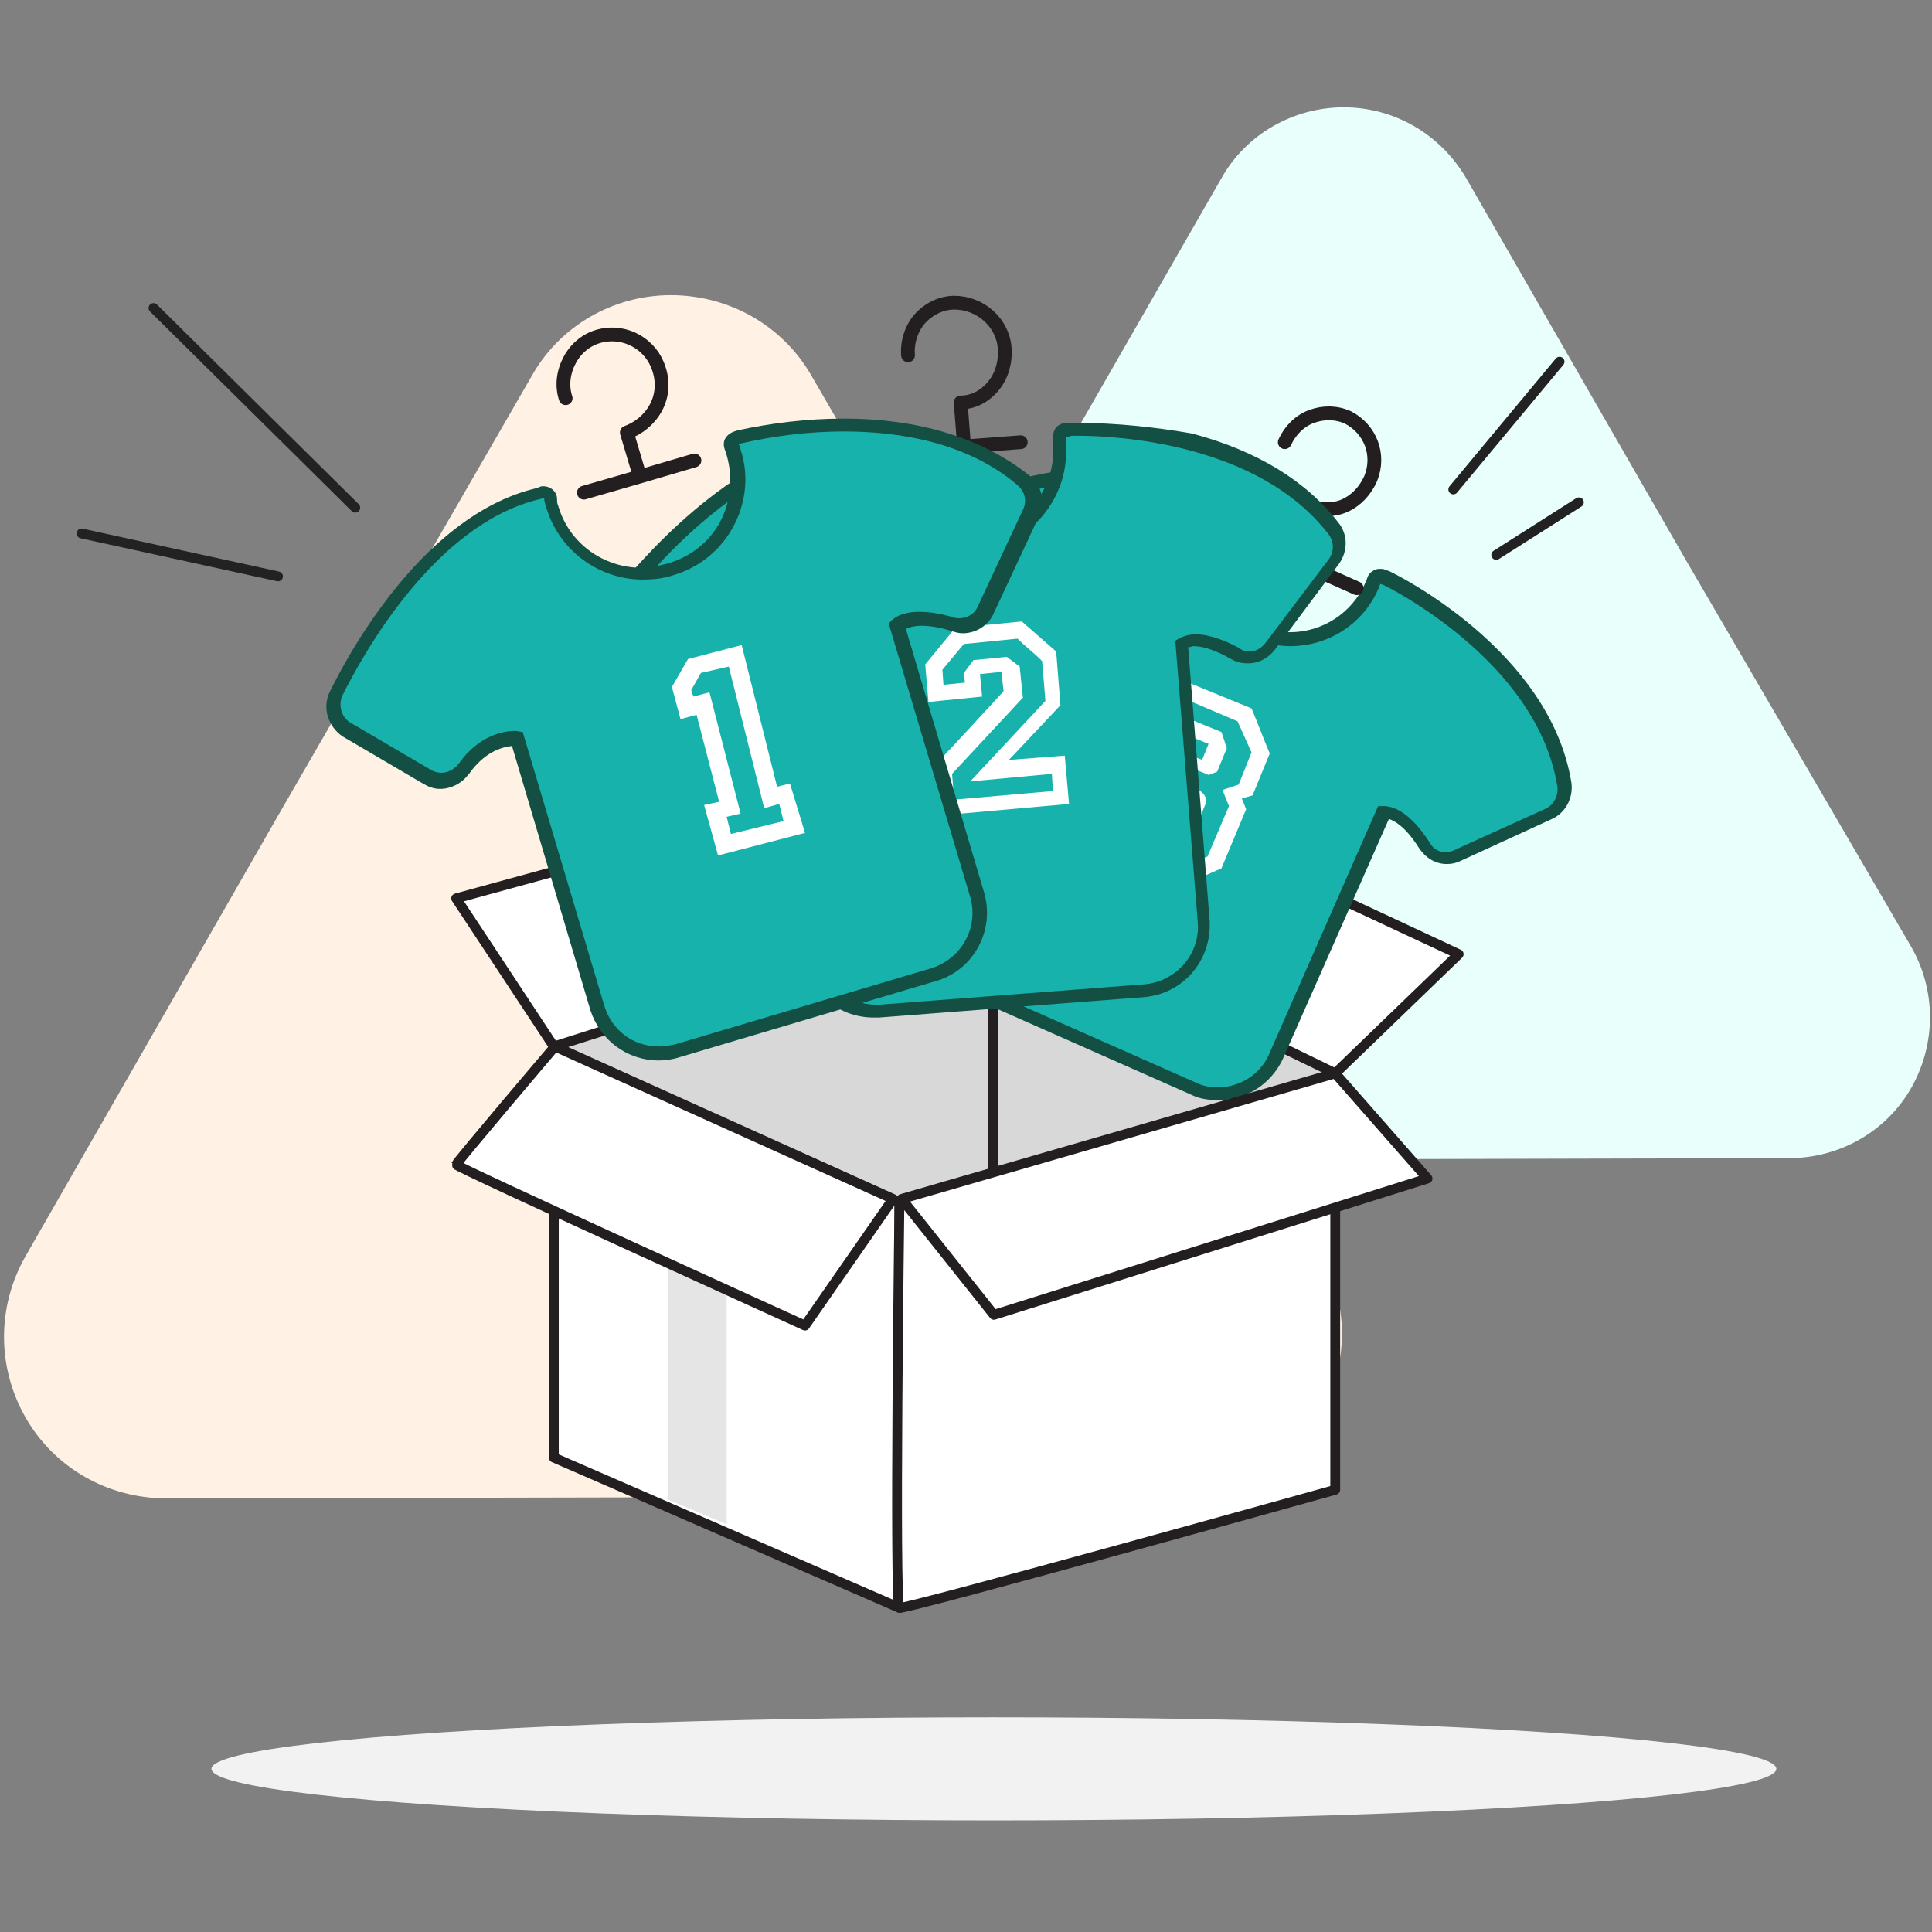 <?xml version="1.0" encoding="utf-8"?>
<!-- Generator: Adobe Illustrator 24.0.1, SVG Export Plug-In . SVG Version: 6.00 Build 0)  -->
<svg version="1.1" id="Layer_1" xmlns="http://www.w3.org/2000/svg" xmlns:xlink="http://www.w3.org/1999/xlink" x="0px" y="0px"
	 viewBox="0 0 180 180" style="enable-background:new 0 0 180 180;" xml:space="preserve">
<rect x="0" y="0" width="180" height="180" fill="#808080" stroke="none"/>
<style type="text/css">
	.st0{fill:#F2F2F2;}
	.st1{fill:#FFF2E4;}
	.st2{fill:#E9FFFC;}
	.st3{fill:none;stroke:#222222;stroke-width:0.916;stroke-linecap:round;stroke-linejoin:round;}
	.st4{fill:#D8D8D8;}
	.st5{fill:#FFFFFF;stroke:#231F20;stroke-width:0.916;stroke-linecap:round;stroke-linejoin:round;}
	.st6{fill:#E5E5E5;}
	.st7{fill:none;stroke:#231F20;stroke-width:0.916;stroke-linecap:round;stroke-linejoin:round;}
	.st8{fill:#17B2AB;}
	.st9{fill:#144F44;}
	.st10{fill:none;stroke:#231F20;stroke-width:1.283;stroke-linecap:round;stroke-linejoin:round;}
	.st11{fill:#FFFFFF;}
</style>
<title>Group 51</title>
<desc>Created with Sketch.</desc>
<g id="Page-1">
	<g id="pf-b2c-b2b-hybrid-template" transform="translate(-1014, -1568)">
		<g id="Group-51" transform="translate(1014, 1558)">
			<g id="teamshirts_step-3" transform="translate(0, 10)">
				<ellipse id="Oval" class="st0" cx="92.6" cy="164.8" rx="72.9" ry="4.8"/>
				<path id="Path" class="st1" d="M75.6,35c-2.7-4.7-7.7-7.5-13.1-7.5c-5.4,0-10.4,2.9-13,7.6L25.9,76L2.4,117
					c-2.7,4.7-2.7,10.4,0,15.1s7.7,7.5,13.1,7.5l47.2-0.1l47.3-0.1c5.4,0,10.4-2.9,13-7.6c2.7-4.7,2.7-10.4,0-15.1L99.3,75.9
					L75.6,35z"/>
				<path id="Path-2" class="st2" d="M136.6,16.6c-2.4-4.1-6.7-6.6-11.4-6.6c-4.7,0-9.1,2.5-11.4,6.6L93.2,52.5L72.6,88.3
					c-2.3,4.1-2.3,9.1,0,13.2c2.4,4.1,6.7,6.6,11.4,6.6l41.4-0.1l41.3-0.1c4.7,0,9.1-2.5,11.4-6.6c2.3-4.1,2.3-9.1-0.1-13.2
					l-20.8-35.7L136.6,16.6z"/>
				<line id="Path_1_" class="st3" x1="7.6" y1="49.7" x2="25.9" y2="53.7"/>
				<line id="Path_2_" class="st3" x1="14.3" y1="28.7" x2="33.1" y2="47.3"/>
				<line id="Path_3_" class="st3" x1="145.3" y1="33.7" x2="135.4" y2="45.6"/>
				<line id="Path_4_" class="st3" x1="147.1" y1="46.8" x2="139.4" y2="51.7"/>
				<polygon id="Path_5_" class="st4" points="124.4,100 92.5,84.5 51.6,97.5 83.8,112 				"/>
				<polygon id="Path_6_" class="st5" points="83.8,112 83.8,149.8 51.6,135.8 51.6,97.5 				"/>
				<polygon id="Path-3" class="st6" points="62.2,139.7 62.2,108 67.7,110.5 67.7,142 				"/>
				<path id="Path_7_" class="st5" d="M124.4,100c-0.6,0.4-40.6,12-40.6,12s-0.5,37.6,0,37.8c0.5,0.2,40.6-11,40.6-11V100z"/>
				<line id="Path_8_" class="st7" x1="92.5" y1="109.2" x2="92.5" y2="84.5"/>
				<path id="Path_9_" class="st5" d="M51.7,97.5l31.5,14.2L75,123.5c0,0-32.6-14.8-32.5-15C42.6,108.2,51.7,97.5,51.7,97.5z"/>
				<polygon id="Path_10_" class="st5" points="124.4,100 92.5,84.5 104,74 135.9,88.9 				"/>
				<polygon id="Path_11_" class="st5" points="83,72.6 92.5,84.5 51.6,97.5 42.5,83.7 				"/>
				<path id="Path_12_" class="st8" d="M113.5,101.9c-0.8,0-1.6-0.2-2.3-0.5l-21.7-9.6c-1.4-0.6-2.5-1.8-3-3.2
					c-0.6-1.4-0.5-3,0.1-4.4l10.1-22.8c-0.9-0.9-2.2-1.3-3.4-1.3c-0.6,0-1.3,0.1-1.9,0.3h0c-1.2,0.2-2.5-0.5-2.9-1.6L85.7,51
					c-0.4-1.2,0.2-2.5,1.3-3c3.3-1.4,9.9-3.8,16.4-3.8c3.2,0,6,0.6,8.4,1.7l0.7,0.3c0.2,0.1,0.3,0.2,0.4,0.4c0,0.2,0,0.4-0.1,0.6
					c-0.1,0.2-0.3,0.4-0.3,0.6c-1.8,4.2,0.1,9.1,4.3,11c4.2,1.9,9.1,0,11-4.2l0.2-0.5c0.1-0.2,0.2-0.3,0.4-0.3c0.1,0,0.2,0,0.2,0
					c0.1,0,0.2,0,0.3,0.1l0.3,0.1c2.7,1.4,5.2,3.1,7.6,5c5.1,4.3,8.3,9.2,9.1,14.2c0.2,1.1-0.4,2.2-1.4,2.7l-8.6,3.9
					c-0.3,0.2-0.7,0.2-1.1,0.2c-0.8,0-1.6-0.4-2.1-1.2c-1.3-2-2.6-3.1-3.8-3.1l0,0l-10.1,22.8C117.9,100.6,115.8,101.9,113.5,101.9z
					"/>
				<path id="Shape" class="st9" d="M103.5,44.8c2.8,0,5.6,0.5,8.1,1.7l0.7,0.3c-0.2,0.2-0.3,0.5-0.4,0.7c-1,2.2-1,4.7-0.2,6.9
					c0.9,2.2,2.6,4,4.8,5c1.2,0.5,2.4,0.8,3.7,0.8c3.6,0,6.8-2.1,8.2-5.3l0.2-0.5l0.3,0.1c0,0,14.3,6.9,16.2,18.8
					c0.1,0.8-0.3,1.6-1,2l-8.6,3.9c-0.2,0.1-0.5,0.2-0.8,0.2c-0.6,0-1.2-0.3-1.5-0.9c-0.9-1.4-2.5-3.4-4.3-3.4c-0.2,0-0.3,0-0.5,0
					l-10.2,23.2c-0.8,1.8-2.7,3-4.7,3c-0.7,0-1.4-0.1-2-0.4l-21.7-9.6c-2.5-1.2-3.7-4.1-2.6-6.7l10.2-23.2c0,0-1.3-1.8-4.2-1.8
					c-0.7,0-1.4,0.1-2,0.3c-0.9,0.2-1.8-0.3-2.2-1.2l-2.7-7.8c-0.3-0.9,0.1-1.9,1-2.2C90.2,47.3,96.9,44.8,103.5,44.8 M103.5,43.5
					L103.5,43.5c-6.6,0-13.3,2.4-16.7,3.8h0c-1.4,0.7-2.2,2.3-1.7,3.8c0,0,0,0,0,0l2.7,7.8c0.4,1.3,1.7,2.1,3,2.1
					c0.2,0,0.4,0,0.6-0.1l0.1,0c0.6-0.2,1.1-0.2,1.7-0.2c1,0,1.9,0.3,2.7,0.8L86,84c-0.7,1.5-0.7,3.3-0.1,4.9
					c0.6,1.6,1.8,2.8,3.4,3.5l21.7,9.6c0.8,0.4,1.7,0.5,2.6,0.5c2.5,0,4.8-1.5,5.9-3.8l9.9-22.4c0.6,0.2,1.6,0.8,2.8,2.7
					c0.6,0.9,1.5,1.5,2.6,1.5c0.5,0,0.9-0.1,1.3-0.3l8.5-3.9c1.3-0.6,2-2,1.8-3.4c-2-12.3-16.3-19.4-17-19.7h0l-0.3-0.1
					c-0.2-0.1-0.3-0.1-0.5-0.1c-0.2,0-0.3,0-0.5,0.1c-0.3,0.1-0.6,0.4-0.7,0.7l-0.1,0.3l-0.1,0.2c-1.2,2.8-4,4.6-7,4.6
					c-3.2,0-6.1-2-7.3-5c-0.7-1.9-0.7-4,0.1-5.9c0.1-0.2,0.1-0.3,0.2-0.5c0.2-0.3,0.3-0.7,0.2-1.1s-0.4-0.7-0.7-0.9l-0.7-0.3
					C109.7,44.1,106.8,43.5,103.5,43.5L103.5,43.5z"/>
				<path id="Path-4" class="st10" d="M119.7,41.2c0.5-1.1,1.4-2,2.5-2.4c1.1-0.4,2.3-0.4,3.4,0.1c2.1,1.1,3,3.5,2.1,5.7
					c-0.5,1.1-1.3,2-2.4,2.5c-1.1,0.5-2.3,0.4-3.4,0l-1.5,3.4"/>
				<path id="Shape_1_" class="st11" d="M116.6,66c0.6,1.4,1.1,2.8,1.7,4.2l-1.6,3.9l-1,0.3l0.4,1l-2.3,5.5l-4.1,1.8l-6.1-2.5
					l-1.8-4.1l1.6-4l4.9,2l-1,2.5l2,0.8l1.1-2.8l-1.5-0.6l1.6-3.8l1.5,0.6l0.6-1.5l-2-0.8l-0.6,1.5l-4.6-1.9l1.3-3.1l3.8-1.5
					L116.6,66z M112.4,74.7l-1.6,3.9l-1.4,0.5l-3-1.2l-0.7-1.4l0.7-1.7l-2-0.8l-0.8,2l1.2,3l4.7,2l3-1.2l2-4.7l-0.6-1.5l1.5-0.5
					l1.2-3l-1.3-2.9l-4.7-2l-2.5,1l-0.5,1.2l1.6,0.7l0.2-0.6l1.2-0.6l3.2,1.3l0.5,1.5l-0.9,2.2l-0.8,0.3l-1.2-0.5l-0.6,1.5
					c0.1,0.1,0.3,0.1,0.4,0.2C111.9,73.6,112.4,74.1,112.4,74.7z"/>
				<polyline id="Path-5" class="st10" points="117,50.6 121.7,52.7 126.4,54.8 				"/>
				<path id="Path_13_" class="st8" d="M81.5,94.3c-3.1,0-5.7-2.4-5.9-5.5l-2-25.9c-0.4-0.1-0.8-0.2-1.2-0.2c-1,0-2.6,0.3-4.2,1.9
					l0,0c-0.5,0.4-1.1,0.6-1.7,0.6c-0.6,0-1.3-0.2-1.7-0.7l-6.3-5.8c-0.9-0.9-1.1-2.4-0.3-3.4c3.3-4.1,12-13.7,21.7-14.2l0.8-0.1
					h0.1c0.2,0,0.4,0.1,0.5,0.2c0.1,0.1,0.2,0.3,0.1,0.5c0,0.2,0,0.5,0,0.7c0.3,4.5,4.1,8.1,8.7,8c0.2,0,0.5,0,0.7,0
					c2.3-0.2,4.5-1.3,6-3c1.5-1.8,2.2-4,2-6.3l0-0.6c0-0.2,0-0.3,0.2-0.5c0.1-0.1,0.3-0.2,0.4-0.2l0.3,0c0,0,0.3,0,0.8,0
					c3.9,0,17.2,0.7,23.9,9.4c0.7,0.9,0.7,2.2,0,3.1l-5.9,7.8c-0.5,0.6-1.2,1-2,1l0,0c-0.4,0-0.9-0.1-1.3-0.3
					c-1.5-0.8-2.8-1.2-3.8-1.2c-0.4,0-0.8,0.1-1.2,0.3l2,25.9c0.2,3.3-2.2,6.1-5.5,6.4L82,94.3C81.8,94.3,81.7,94.3,81.5,94.3z"/>
				<path id="Shape_2_" class="st9" d="M100.4,40.6c3.4,0,16.8,0.6,23.4,9.2c0.5,0.7,0.5,1.6,0,2.3l-5.9,7.8
					c-0.4,0.5-0.9,0.8-1.5,0.8c-0.3,0-0.7-0.1-0.9-0.3c-1.1-0.6-2.7-1.3-4.1-1.3c-0.7,0-1.3,0.2-1.9,0.6l2.1,26.3
					c0.2,2.9-2,5.4-4.9,5.7l-24.7,1.9c-0.1,0-0.3,0-0.4,0c-2.7,0-5-2.1-5.3-4.8l-2.1-26.3c-0.6-0.2-1.2-0.3-1.8-0.3
					c-1.2,0-2.9,0.4-4.7,2c-0.4,0.3-0.8,0.5-1.3,0.5c-0.5,0-0.9-0.2-1.3-0.5l-6.3-5.8c-0.7-0.7-0.8-1.8-0.2-2.6
					c2.9-3.7,11.6-13.5,21.2-13.9l0.8-0.1c0,0.3,0,0.6,0,0.9c0.4,4.9,4.4,8.6,9.3,8.6c0.3,0,0.5,0,0.8,0c2.5-0.2,4.8-1.3,6.4-3.2
					c1.6-1.9,2.4-4.3,2.2-6.8l0-0.6l0.3,0C99.6,40.6,99.9,40.6,100.4,40.6 M100.4,39.4c-0.5,0-0.8,0-0.8,0h0l-0.3,0
					c-0.3,0-0.7,0.2-0.9,0.4c-0.2,0.3-0.3,0.6-0.3,0.9l0,0.6c0.2,2.1-0.5,4.2-1.9,5.9c-1.4,1.6-3.4,2.6-5.6,2.8c-0.2,0-0.4,0-0.7,0
					c-4.2,0-7.8-3.2-8.1-7.4c0-0.2,0-0.4,0-0.6c0.1-0.4,0-0.8-0.3-1c-0.2-0.3-0.6-0.5-1-0.5h-0.1l-0.8,0.1
					c-10,0.5-18.8,10.3-22.2,14.4v0c-1,1.3-0.8,3.1,0.3,4.3l0,0l6.3,5.8c0.6,0.5,1.4,0.9,2.2,0.8c0.8,0,1.5-0.3,2.1-0.8l0.1-0.1
					c1.2-1.1,2.5-1.7,3.8-1.7c0.2,0,0.4,0,0.6,0.1l2,25.4c0.3,3.4,3.1,6,6.6,6c0.2,0,0.3,0,0.5,0l24.7-1.9c3.6-0.3,6.3-3.4,6.1-7.1
					l-2-25.5c0.2,0,0.4-0.1,0.5-0.1c0.9,0,2.1,0.4,3.5,1.2c0.5,0.3,1,0.4,1.6,0.4c1,0,1.9-0.5,2.5-1.3l5.9-7.9
					c0.9-1.2,0.9-2.8,0-3.9c-3-3.9-7.6-6.7-13.6-8.3C107.7,39.8,104,39.4,100.4,39.4L100.4,39.4z"/>
				<polyline id="Path-6" class="st10" points="84.4,42 89.8,41.6 95.1,41.2 				"/>
				<path id="Path-7" class="st10" d="M84.6,33.1c-0.1-1.2,0.3-2.5,1.1-3.4c0.8-0.9,2-1.5,3.2-1.5c2.4,0,4.5,1.8,4.7,4.2
					c0.1,1.2-0.2,2.5-1,3.5c-0.8,1-1.9,1.6-3.1,1.6l0.3,3.8"/>
				<path id="Shape_3_" class="st11" d="M86.5,65.4l-0.3-3.5l2.8-3.4l6.2-0.6l3.2,2.8l0.4,5l-4.8,5.1l5.2-0.4l0.4,4.5l-12.3,1.1
					l-0.4-4.5c2.2-2.3,4.4-4.7,6.6-7.1l-0.2-1.8l-2,0.2l0.2,2.1L86.5,65.4z M89.8,60l-2,2.4l0.1,1.4l2-0.2l-0.1-0.9l0.9-1.2l3.1-0.3
					l1.2,0.9l0.3,2.9l-6.6,7.1l0.2,2.4l9.2-0.8L98,72.1l-7.6,0.7l7-7.5c-0.1-1.2-0.2-2.4-0.3-3.6c0-0.1,0-0.1-0.1-0.2
					c-0.7-0.7-1.5-1.3-2.2-2L89.8,60z"/>
				<path id="Path_14_" class="st8" d="M61.3,98.1c-2.6,0-5-1.7-5.8-4.2l-7.5-25.1h-0.2c-1,0-3,0.4-4.8,2.8l0,0
					c-0.5,0.6-1.3,1-2.1,1c-0.5,0-0.9-0.1-1.3-0.4L32.2,68c-1.1-0.7-1.5-2.1-1-3.3c2.4-4.8,8.9-16.1,18.4-18.6l0.8-0.2
					c0.1,0,0.1,0,0.2,0c0.3,0,0.6,0.3,0.6,0.6c0,0.2,0.1,0.5,0.1,0.7c1.1,3.7,4.5,6.3,8.4,6.3c0.9,0,1.7-0.1,2.6-0.4
					c2.2-0.7,4.1-2.2,5.3-4.2c1.1-2,1.4-4.5,0.7-6.7l-0.2-0.5c0-0.2,0-0.3,0.1-0.5c0.1-0.2,0.2-0.3,0.4-0.3l0.3-0.1
					c3.2-0.7,6.5-1.1,9.7-1.1c6.9,0,12.6,1.8,16.6,5.2c0.9,0.7,1.2,2,0.7,3l-4.2,9c-0.4,0.9-1.3,1.5-2.3,1.5l0,0
					c-0.3,0-0.5,0-0.8-0.1c-1-0.3-2-0.5-3-0.5c-0.8-0.1-1.5,0.2-2.1,0.6l7.5,25.1c0.9,3.2-0.9,6.4-4,7.4L63,97.9
					C62.5,98.1,61.9,98.1,61.3,98.1z"/>
				<path id="Shape_4_" class="st9" d="M78.6,40.2c5.2,0,11.5,1,16.2,5c0.7,0.6,0.9,1.5,0.5,2.3l-4.2,9c-0.3,0.7-1,1.1-1.7,1.1
					c-0.2,0-0.4,0-0.6-0.1c-1.1-0.3-2.1-0.5-3.2-0.5c-1.1,0-2.2,0.3-2.8,1.1l7.6,25.5c0.8,2.8-0.8,5.7-3.6,6.6l-23.9,7.1
					c-0.5,0.1-1,0.2-1.5,0.2c-2.4,0-4.4-1.5-5.1-3.8l-7.6-25.5c-0.2,0-0.5-0.1-0.7-0.1c-1.1,0-3.4,0.4-5.3,3.1
					c-0.4,0.5-1,0.8-1.6,0.8c-0.3,0-0.7-0.1-1-0.3l-7.5-4.4c-0.8-0.5-1.1-1.6-0.7-2.5c2.1-4.2,8.6-15.7,18-18.2l0.8-0.2
					c0,0.3,0.1,0.6,0.2,0.9c1.2,4,4.9,6.7,9,6.7c0.9,0,1.9-0.1,2.8-0.4c2.4-0.7,4.4-2.3,5.6-4.5c1.2-2.2,1.5-4.8,0.7-7.2
					c0-0.2-0.1-0.4-0.2-0.5l0.3-0.1C72.2,40.6,75.4,40.2,78.6,40.2 M78.6,39c-3.3,0-6.7,0.4-9.9,1.1h0l-0.3,0.1
					c-0.3,0.1-0.6,0.3-0.8,0.6c-0.2,0.3-0.2,0.7-0.1,1l0.1,0.3l0.1,0.3c0.6,2.1,0.4,4.3-0.6,6.2c-1,1.9-2.8,3.3-4.9,3.9
					c-0.8,0.2-1.6,0.4-2.4,0.4c-3.6,0-6.8-2.3-7.8-5.8c-0.1-0.2-0.1-0.4-0.1-0.6c0-0.7-0.6-1.2-1.3-1.2c-0.1,0-0.2,0-0.4,0.1
					l-0.3,0.1l-0.4,0.1c-9.7,2.6-16.4,14-18.8,18.9v0c-0.7,1.5-0.1,3.2,1.2,4.1h0l7.5,4.4c0.5,0.3,1,0.5,1.6,0.5c1,0,2-0.5,2.6-1.3
					c0,0,0,0,0.1-0.1c1.4-2,3-2.5,4-2.6L55,94.1c0.9,2.8,3.4,4.7,6.4,4.7c0.6,0,1.3-0.1,1.9-0.3l23.9-7.1c3.5-1,5.5-4.7,4.5-8.2
					l-7.3-24.6c0.4-0.2,0.9-0.3,1.4-0.3c1,0,1.9,0.2,2.9,0.5c0.3,0.1,0.6,0.2,1,0.2c1.2,0,2.4-0.7,2.9-1.9l4.2-9
					c0.6-1.3,0.3-2.9-0.9-3.8C91.5,40.8,85.6,39,78.6,39L78.6,39z"/>
				<polyline id="Path-8" class="st10" points="54.4,45.9 59.6,44.4 64.7,42.9 				"/>
				<path id="Path-9" class="st10" d="M52.7,37.1c-0.4-1.2-0.2-2.5,0.4-3.6c0.6-1.1,1.6-1.9,2.8-2.2c2.4-0.6,4.8,0.8,5.5,3.1
					c0.4,1.2,0.3,2.5-0.3,3.6c-0.6,1.1-1.6,1.9-2.7,2.3l1.1,3.7"/>
				<path id="Shape_5_" class="st11" d="M75,77.6l-8.1,2.1L65.6,75l1.4-0.3l-2.1-8.1l-1.5,0.4l-0.8-3l1.5-2.6l5-1.3l3.3,13.2
					l1.2-0.3L75,77.6z M66.1,64.5L69,75.8l-1.3,0.3l0.4,1.6l4.9-1.2l-0.4-1.6l-1.4,0.4l-3.3-13.2l-2.6,0.6l-0.9,1.6l0.2,0.6
					L66.1,64.5z"/>
				<polygon id="Path_15_" class="st5" points="124.4,100 133,109.8 92.6,122.5 84,111.7 				"/>
			</g>
		</g>
	</g>
</g>
</svg>
